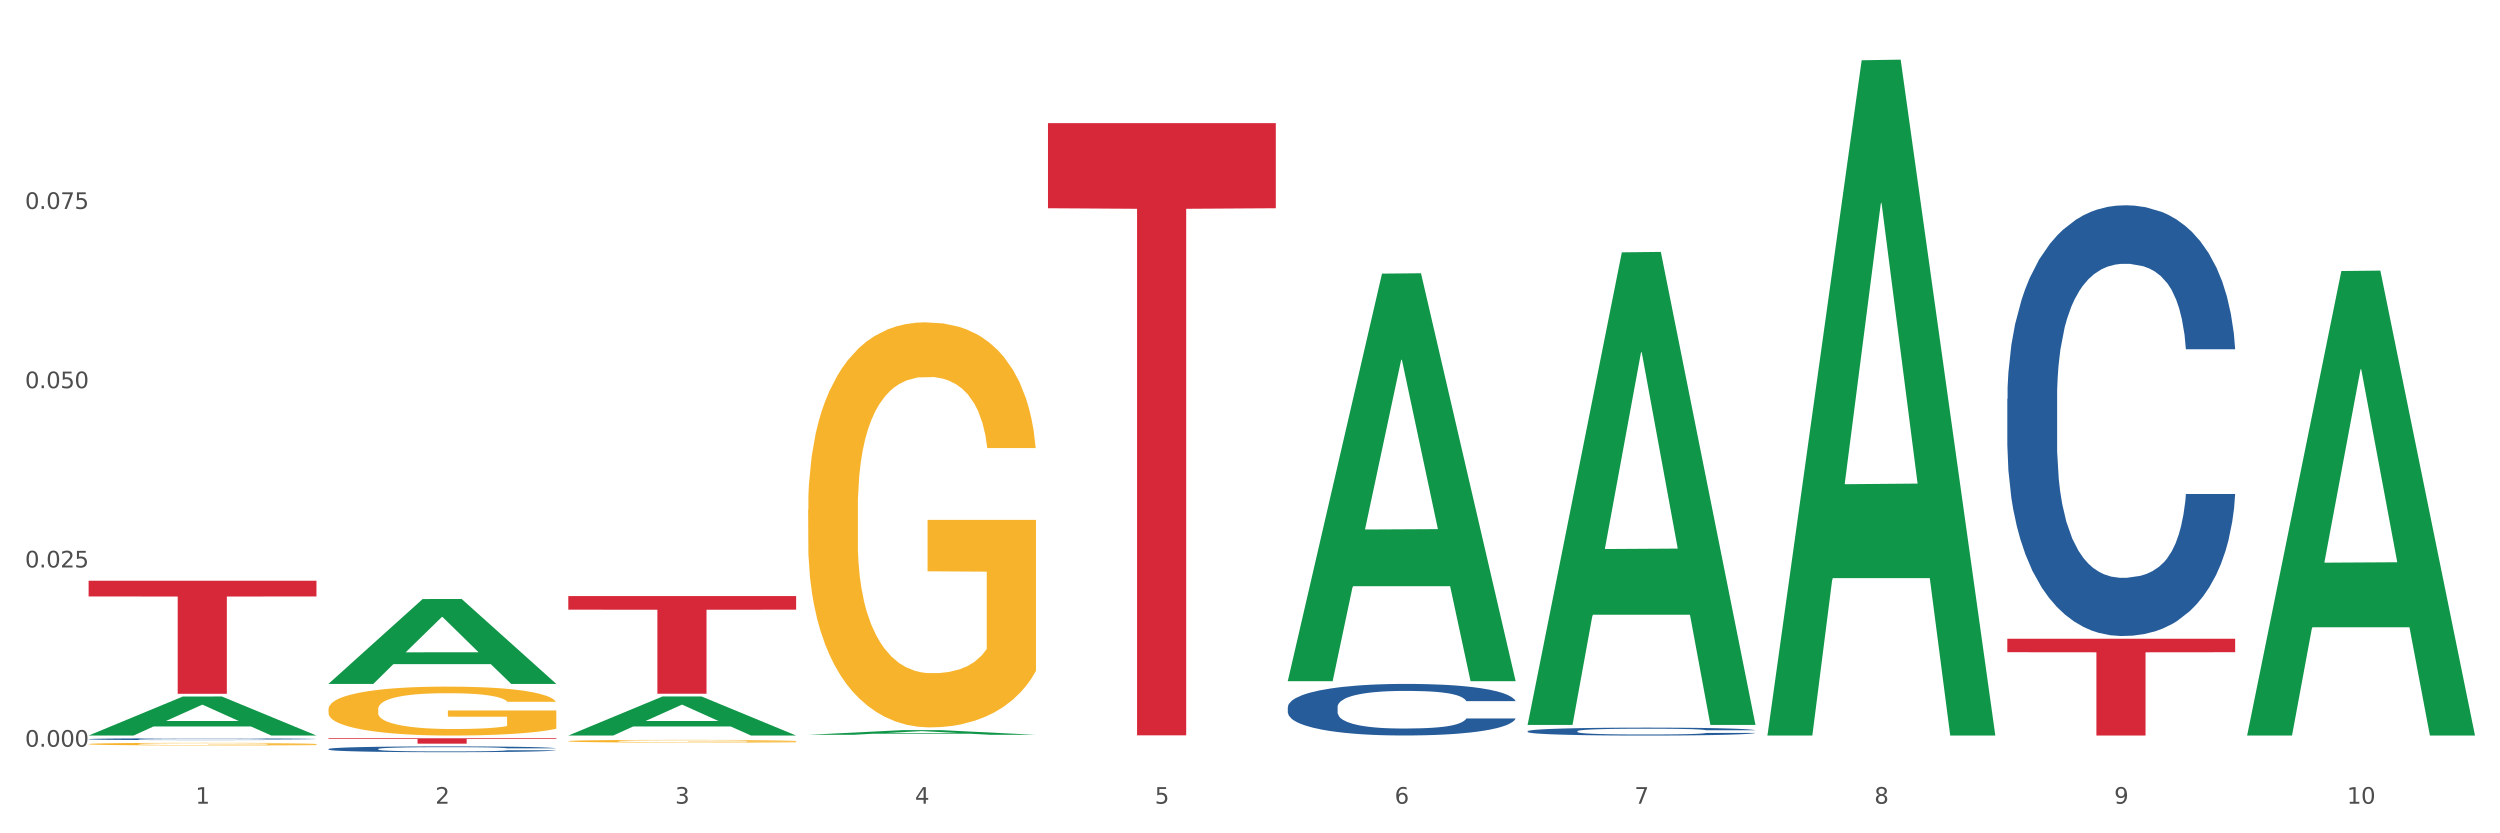 <?xml version="1.0" encoding="utf-8" standalone="no"?>
<!DOCTYPE svg PUBLIC "-//W3C//DTD SVG 1.1//EN"
  "http://www.w3.org/Graphics/SVG/1.1/DTD/svg11.dtd">
<svg xmlns:xlink="http://www.w3.org/1999/xlink" width="1080pt" height="360pt" viewBox="0 0 1080 360" xmlns="http://www.w3.org/2000/svg" version="1.1">
 <rect x="0" y="0" width="1080" height="360" fill="#333333" stroke="none"/>
 <defs>
  <style type="text/css">*{stroke-linejoin: round; stroke-linecap: butt}</style>
 </defs>
 <g id="figure_1">
  <g id="patch_1">
   <path d="M 0 360 
L 1080 360 
L 1080 0 
L 0 0 
z
" style="fill: #ffffff; stroke: #ffffff; stroke-linejoin: miter"/>
  </g>
  <g id="axes_1">
   <g id="matplotlib.axis_1">
    <g id="xtick_1">
     <g id="text_1">
      <!-- 1 -->
      <g style="fill: #4d4d4d" transform="translate(84.444 347.204) scale(0.096 -0.096)">
       <defs>
        <path id="DejaVuSans-31" d="M 794 531 
L 1825 531 
L 1825 4091 
L 703 3866 
L 703 4441 
L 1819 4666 
L 2450 4666 
L 2450 531 
L 3481 531 
L 3481 0 
L 794 0 
L 794 531 
z
" transform="scale(0.016)"/>
       </defs>
       <use xlink:href="#DejaVuSans-31"/>
      </g>
     </g>
    </g>
    <g id="xtick_2">
     <g id="text_2">
      <!-- 2 -->
      <g style="fill: #4d4d4d" transform="translate(188.053 347.204) scale(0.096 -0.096)">
       <defs>
        <path id="DejaVuSans-32" d="M 1228 531 
L 3431 531 
L 3431 0 
L 469 0 
L 469 531 
Q 828 903 1448 1529 
Q 2069 2156 2228 2338 
Q 2531 2678 2651 2914 
Q 2772 3150 2772 3378 
Q 2772 3750 2511 3984 
Q 2250 4219 1831 4219 
Q 1534 4219 1204 4116 
Q 875 4013 500 3803 
L 500 4441 
Q 881 4594 1212 4672 
Q 1544 4750 1819 4750 
Q 2544 4750 2975 4387 
Q 3406 4025 3406 3419 
Q 3406 3131 3298 2873 
Q 3191 2616 2906 2266 
Q 2828 2175 2409 1742 
Q 1991 1309 1228 531 
z
" transform="scale(0.016)"/>
       </defs>
       <use xlink:href="#DejaVuSans-32"/>
      </g>
     </g>
    </g>
    <g id="xtick_3">
     <g id="text_3">
      <!-- 3 -->
      <g style="fill: #4d4d4d" transform="translate(291.663 347.204) scale(0.096 -0.096)">
       <defs>
        <path id="DejaVuSans-33" d="M 2597 2516 
Q 3050 2419 3304 2112 
Q 3559 1806 3559 1356 
Q 3559 666 3084 287 
Q 2609 -91 1734 -91 
Q 1441 -91 1130 -33 
Q 819 25 488 141 
L 488 750 
Q 750 597 1062 519 
Q 1375 441 1716 441 
Q 2309 441 2620 675 
Q 2931 909 2931 1356 
Q 2931 1769 2642 2001 
Q 2353 2234 1838 2234 
L 1294 2234 
L 1294 2753 
L 1863 2753 
Q 2328 2753 2575 2939 
Q 2822 3125 2822 3475 
Q 2822 3834 2567 4026 
Q 2313 4219 1838 4219 
Q 1578 4219 1281 4162 
Q 984 4106 628 3988 
L 628 4550 
Q 988 4650 1302 4700 
Q 1616 4750 1894 4750 
Q 2613 4750 3031 4423 
Q 3450 4097 3450 3541 
Q 3450 3153 3228 2886 
Q 3006 2619 2597 2516 
z
" transform="scale(0.016)"/>
       </defs>
       <use xlink:href="#DejaVuSans-33"/>
      </g>
     </g>
    </g>
    <g id="xtick_4">
     <g id="text_4">
      <!-- 4 -->
      <g style="fill: #4d4d4d" transform="translate(395.273 347.204) scale(0.096 -0.096)">
       <defs>
        <path id="DejaVuSans-34" d="M 2419 4116 
L 825 1625 
L 2419 1625 
L 2419 4116 
z
M 2253 4666 
L 3047 4666 
L 3047 1625 
L 3713 1625 
L 3713 1100 
L 3047 1100 
L 3047 0 
L 2419 0 
L 2419 1100 
L 313 1100 
L 313 1709 
L 2253 4666 
z
" transform="scale(0.016)"/>
       </defs>
       <use xlink:href="#DejaVuSans-34"/>
      </g>
     </g>
    </g>
    <g id="xtick_5">
     <g id="text_5">
      <!-- 5 -->
      <g style="fill: #4d4d4d" transform="translate(498.883 347.204) scale(0.096 -0.096)">
       <defs>
        <path id="DejaVuSans-35" d="M 691 4666 
L 3169 4666 
L 3169 4134 
L 1269 4134 
L 1269 2991 
Q 1406 3038 1543 3061 
Q 1681 3084 1819 3084 
Q 2600 3084 3056 2656 
Q 3513 2228 3513 1497 
Q 3513 744 3044 326 
Q 2575 -91 1722 -91 
Q 1428 -91 1123 -41 
Q 819 9 494 109 
L 494 744 
Q 775 591 1075 516 
Q 1375 441 1709 441 
Q 2250 441 2565 725 
Q 2881 1009 2881 1497 
Q 2881 1984 2565 2268 
Q 2250 2553 1709 2553 
Q 1456 2553 1204 2497 
Q 953 2441 691 2322 
L 691 4666 
z
" transform="scale(0.016)"/>
       </defs>
       <use xlink:href="#DejaVuSans-35"/>
      </g>
     </g>
    </g>
    <g id="xtick_6">
     <g id="text_6">
      <!-- 6 -->
      <g style="fill: #4d4d4d" transform="translate(602.492 347.204) scale(0.096 -0.096)">
       <defs>
        <path id="DejaVuSans-36" d="M 2113 2584 
Q 1688 2584 1439 2293 
Q 1191 2003 1191 1497 
Q 1191 994 1439 701 
Q 1688 409 2113 409 
Q 2538 409 2786 701 
Q 3034 994 3034 1497 
Q 3034 2003 2786 2293 
Q 2538 2584 2113 2584 
z
M 3366 4563 
L 3366 3988 
Q 3128 4100 2886 4159 
Q 2644 4219 2406 4219 
Q 1781 4219 1451 3797 
Q 1122 3375 1075 2522 
Q 1259 2794 1537 2939 
Q 1816 3084 2150 3084 
Q 2853 3084 3261 2657 
Q 3669 2231 3669 1497 
Q 3669 778 3244 343 
Q 2819 -91 2113 -91 
Q 1303 -91 875 529 
Q 447 1150 447 2328 
Q 447 3434 972 4092 
Q 1497 4750 2381 4750 
Q 2619 4750 2861 4703 
Q 3103 4656 3366 4563 
z
" transform="scale(0.016)"/>
       </defs>
       <use xlink:href="#DejaVuSans-36"/>
      </g>
     </g>
    </g>
    <g id="xtick_7">
     <g id="text_7">
      <!-- 7 -->
      <g style="fill: #4d4d4d" transform="translate(706.102 347.204) scale(0.096 -0.096)">
       <defs>
        <path id="DejaVuSans-37" d="M 525 4666 
L 3525 4666 
L 3525 4397 
L 1831 0 
L 1172 0 
L 2766 4134 
L 525 4134 
L 525 4666 
z
" transform="scale(0.016)"/>
       </defs>
       <use xlink:href="#DejaVuSans-37"/>
      </g>
     </g>
    </g>
    <g id="xtick_8">
     <g id="text_8">
      <!-- 8 -->
      <g style="fill: #4d4d4d" transform="translate(809.712 347.204) scale(0.096 -0.096)">
       <defs>
        <path id="DejaVuSans-38" d="M 2034 2216 
Q 1584 2216 1326 1975 
Q 1069 1734 1069 1313 
Q 1069 891 1326 650 
Q 1584 409 2034 409 
Q 2484 409 2743 651 
Q 3003 894 3003 1313 
Q 3003 1734 2745 1975 
Q 2488 2216 2034 2216 
z
M 1403 2484 
Q 997 2584 770 2862 
Q 544 3141 544 3541 
Q 544 4100 942 4425 
Q 1341 4750 2034 4750 
Q 2731 4750 3128 4425 
Q 3525 4100 3525 3541 
Q 3525 3141 3298 2862 
Q 3072 2584 2669 2484 
Q 3125 2378 3379 2068 
Q 3634 1759 3634 1313 
Q 3634 634 3220 271 
Q 2806 -91 2034 -91 
Q 1263 -91 848 271 
Q 434 634 434 1313 
Q 434 1759 690 2068 
Q 947 2378 1403 2484 
z
M 1172 3481 
Q 1172 3119 1398 2916 
Q 1625 2713 2034 2713 
Q 2441 2713 2670 2916 
Q 2900 3119 2900 3481 
Q 2900 3844 2670 4047 
Q 2441 4250 2034 4250 
Q 1625 4250 1398 4047 
Q 1172 3844 1172 3481 
z
" transform="scale(0.016)"/>
       </defs>
       <use xlink:href="#DejaVuSans-38"/>
      </g>
     </g>
    </g>
    <g id="xtick_9">
     <g id="text_9">
      <!-- 9 -->
      <g style="fill: #4d4d4d" transform="translate(913.322 347.204) scale(0.096 -0.096)">
       <defs>
        <path id="DejaVuSans-39" d="M 703 97 
L 703 672 
Q 941 559 1184 500 
Q 1428 441 1663 441 
Q 2288 441 2617 861 
Q 2947 1281 2994 2138 
Q 2813 1869 2534 1725 
Q 2256 1581 1919 1581 
Q 1219 1581 811 2004 
Q 403 2428 403 3163 
Q 403 3881 828 4315 
Q 1253 4750 1959 4750 
Q 2769 4750 3195 4129 
Q 3622 3509 3622 2328 
Q 3622 1225 3098 567 
Q 2575 -91 1691 -91 
Q 1453 -91 1209 -44 
Q 966 3 703 97 
z
M 1959 2075 
Q 2384 2075 2632 2365 
Q 2881 2656 2881 3163 
Q 2881 3666 2632 3958 
Q 2384 4250 1959 4250 
Q 1534 4250 1286 3958 
Q 1038 3666 1038 3163 
Q 1038 2656 1286 2365 
Q 1534 2075 1959 2075 
z
" transform="scale(0.016)"/>
       </defs>
       <use xlink:href="#DejaVuSans-39"/>
      </g>
     </g>
    </g>
    <g id="xtick_10">
     <g id="text_10">
      <!-- 10 -->
      <g style="fill: #4d4d4d" transform="translate(1013.877 347.204) scale(0.096 -0.096)">
       <defs>
        <path id="DejaVuSans-30" d="M 2034 4250 
Q 1547 4250 1301 3770 
Q 1056 3291 1056 2328 
Q 1056 1369 1301 889 
Q 1547 409 2034 409 
Q 2525 409 2770 889 
Q 3016 1369 3016 2328 
Q 3016 3291 2770 3770 
Q 2525 4250 2034 4250 
z
M 2034 4750 
Q 2819 4750 3233 4129 
Q 3647 3509 3647 2328 
Q 3647 1150 3233 529 
Q 2819 -91 2034 -91 
Q 1250 -91 836 529 
Q 422 1150 422 2328 
Q 422 3509 836 4129 
Q 1250 4750 2034 4750 
z
" transform="scale(0.016)"/>
       </defs>
       <use xlink:href="#DejaVuSans-31"/>
       <use xlink:href="#DejaVuSans-30" transform="translate(63.623 0)"/>
      </g>
     </g>
    </g>
    <g id="xtick_11"/>
    <g id="xtick_12"/>
    <g id="xtick_13"/>
    <g id="xtick_14"/>
    <g id="xtick_15"/>
    <g id="xtick_16"/>
    <g id="xtick_17"/>
    <g id="xtick_18"/>
    <g id="xtick_19"/>
   </g>
   <g id="matplotlib.axis_2">
    <g id="ytick_1">
     <g id="text_11">
      <!-- 0.000 -->
      <g style="fill: #4d4d4d" transform="translate(10.8 322.581) scale(0.096 -0.096)">
       <defs>
        <path id="DejaVuSans-2e" d="M 684 794 
L 1344 794 
L 1344 0 
L 684 0 
L 684 794 
z
" transform="scale(0.016)"/>
       </defs>
       <use xlink:href="#DejaVuSans-30"/>
       <use xlink:href="#DejaVuSans-2e" transform="translate(63.623 0)"/>
       <use xlink:href="#DejaVuSans-30" transform="translate(95.41 0)"/>
       <use xlink:href="#DejaVuSans-30" transform="translate(159.033 0)"/>
       <use xlink:href="#DejaVuSans-30" transform="translate(222.656 0)"/>
      </g>
     </g>
    </g>
    <g id="ytick_2">
     <g id="text_12">
      <!-- 0.025 -->
      <g style="fill: #4d4d4d" transform="translate(10.8 245.14) scale(0.096 -0.096)">
       <use xlink:href="#DejaVuSans-30"/>
       <use xlink:href="#DejaVuSans-2e" transform="translate(63.623 0)"/>
       <use xlink:href="#DejaVuSans-30" transform="translate(95.41 0)"/>
       <use xlink:href="#DejaVuSans-32" transform="translate(159.033 0)"/>
       <use xlink:href="#DejaVuSans-35" transform="translate(222.656 0)"/>
      </g>
     </g>
    </g>
    <g id="ytick_3">
     <g id="text_13">
      <!-- 0.050 -->
      <g style="fill: #4d4d4d" transform="translate(10.8 167.699) scale(0.096 -0.096)">
       <use xlink:href="#DejaVuSans-30"/>
       <use xlink:href="#DejaVuSans-2e" transform="translate(63.623 0)"/>
       <use xlink:href="#DejaVuSans-30" transform="translate(95.41 0)"/>
       <use xlink:href="#DejaVuSans-35" transform="translate(159.033 0)"/>
       <use xlink:href="#DejaVuSans-30" transform="translate(222.656 0)"/>
      </g>
     </g>
    </g>
    <g id="ytick_4">
     <g id="text_14">
      <!-- 0.075 -->
      <g style="fill: #4d4d4d" transform="translate(10.8 90.257) scale(0.096 -0.096)">
       <use xlink:href="#DejaVuSans-30"/>
       <use xlink:href="#DejaVuSans-2e" transform="translate(63.623 0)"/>
       <use xlink:href="#DejaVuSans-30" transform="translate(95.41 0)"/>
       <use xlink:href="#DejaVuSans-37" transform="translate(159.033 0)"/>
       <use xlink:href="#DejaVuSans-35" transform="translate(222.656 0)"/>
      </g>
     </g>
    </g>
    <g id="ytick_5"/>
    <g id="ytick_6"/>
    <g id="ytick_7"/>
    <g id="ytick_8"/>
   </g>
   <g id="PolyCollection_1">
    <path d="M 38.283 317.729 
L 38.384 317.714 
L 78.974 300.9 
L 95.818 300.884 
L 136.712 317.761 
L 117.229 317.761 
L 108.401 313.831 
L 66.493 313.831 
L 66.188 313.894 
L 57.664 317.761 
L 38.283 317.761 
L 38.283 317.729 
L 71.769 311.486 
L 103.125 311.47 
L 87.599 304.481 
L 87.396 304.45 
L 87.193 304.497 
L 71.668 311.47 
L 71.769 311.486 
L 38.283 317.729 
z
" clip-path="url(#p6e8c369450)" style="fill: #109648"/>
    <path d="M 867.161 275.944 
L 965.59 275.944 
L 965.59 281.755 
L 926.872 281.795 
L 926.872 317.761 
L 905.646 317.761 
L 905.646 281.795 
L 867.161 281.755 
L 867.161 275.983 
L 867.161 275.944 
z
" clip-path="url(#p6e8c369450)" style="fill: #d62839"/>
    <path d="M 452.722 53.205 
L 551.151 53.205 
L 551.151 89.955 
L 512.433 90.203 
L 512.433 317.653 
L 491.207 317.653 
L 491.207 90.203 
L 452.722 89.955 
L 452.722 53.454 
L 452.722 53.205 
z
" clip-path="url(#p6e8c369450)" style="fill: #d62839"/>
    <path d="M 245.502 257.514 
L 343.932 257.514 
L 343.932 263.375 
L 305.213 263.415 
L 305.213 299.691 
L 283.988 299.691 
L 283.988 263.415 
L 245.502 263.375 
L 245.502 257.553 
L 245.502 257.514 
z
" clip-path="url(#p6e8c369450)" style="fill: #d62839"/>
    <path d="M 141.893 318.934 
L 240.322 318.934 
L 240.322 319.258 
L 201.603 319.26 
L 201.603 321.268 
L 180.378 321.268 
L 180.378 319.26 
L 141.893 319.258 
L 141.893 318.936 
L 141.893 318.934 
z
" clip-path="url(#p6e8c369450)" style="fill: #d62839"/>
    <path d="M 38.283 250.874 
L 136.712 250.874 
L 136.712 257.661 
L 97.994 257.707 
L 97.994 299.711 
L 76.768 299.711 
L 76.768 257.707 
L 38.283 257.661 
L 38.283 250.92 
L 38.283 250.874 
z
" clip-path="url(#p6e8c369450)" style="fill: #d62839"/>
    <path d="M 349.112 220.11 
L 349.228 219.95 
L 349.228 214.196 
L 349.461 209.241 
L 350.623 197.255 
L 352.366 187.345 
L 353.644 182.071 
L 354.923 177.756 
L 356.433 173.441 
L 358.293 168.966 
L 361.663 162.413 
L 363.755 159.056 
L 366.311 155.54 
L 370.96 150.426 
L 374.33 147.549 
L 377.816 145.152 
L 383.51 142.275 
L 387.229 140.996 
L 391.18 140.037 
L 395.945 139.398 
L 399.547 139.238 
L 407.449 139.718 
L 414.189 141.156 
L 417.443 142.275 
L 421.627 144.193 
L 423.835 145.471 
L 427.437 148.028 
L 431.156 151.385 
L 433.713 154.262 
L 437.548 159.696 
L 440.453 165.13 
L 443.126 171.842 
L 444.52 176.477 
L 445.566 180.793 
L 446.496 185.747 
L 447.425 193.579 
L 426.508 193.579 
L 425.694 187.985 
L 424.416 182.71 
L 422.557 177.596 
L 420.93 174.4 
L 418.141 170.404 
L 415.584 167.847 
L 412.911 165.929 
L 409.657 164.331 
L 407.101 163.531 
L 403.498 162.892 
L 396.409 163.052 
L 391.645 164.331 
L 388.391 165.929 
L 386.299 167.367 
L 384.44 168.966 
L 382.348 171.203 
L 379.908 174.559 
L 378.165 177.596 
L 376.421 181.432 
L 375.027 185.268 
L 373.749 189.743 
L 372.703 194.538 
L 371.889 199.492 
L 371.192 205.565 
L 370.611 215.634 
L 370.611 237.531 
L 370.843 242.485 
L 371.424 249.038 
L 372.122 253.992 
L 373.284 259.906 
L 374.33 263.902 
L 376.305 269.655 
L 378.513 274.45 
L 380.256 277.487 
L 381.999 280.044 
L 385.021 283.56 
L 388.391 286.437 
L 391.296 288.195 
L 395.247 289.793 
L 397.92 290.433 
L 400.244 290.752 
L 405.939 290.752 
L 410.006 290.273 
L 414.538 289.154 
L 418.024 287.716 
L 420.93 285.958 
L 424.183 283.081 
L 426.275 280.364 
L 426.275 246.96 
L 400.709 246.8 
L 400.709 224.585 
L 447.542 224.585 
L 447.542 289.793 
L 445.566 293.15 
L 443.358 296.186 
L 441.034 298.903 
L 437.548 302.26 
L 433.364 305.456 
L 429.645 307.694 
L 425.694 309.612 
L 421.046 311.37 
L 415.003 312.968 
L 411.284 313.607 
L 406.636 314.087 
L 401.174 314.247 
L 396.409 313.927 
L 391.761 313.128 
L 386.88 311.689 
L 382.116 309.612 
L 378.513 307.534 
L 374.911 304.977 
L 371.076 301.62 
L 368.054 298.424 
L 365.73 295.547 
L 363.174 291.871 
L 360.385 287.076 
L 358.293 282.761 
L 356.433 278.286 
L 354.458 272.532 
L 353.063 267.578 
L 351.669 261.344 
L 350.855 256.71 
L 349.926 249.517 
L 349.228 239.448 
L 349.112 220.11 
z
" clip-path="url(#p6e8c369450)" style="fill: #f7b32b"/>
    <path d="M 245.502 320.174 
L 245.619 320.173 
L 245.619 320.135 
L 245.851 320.101 
L 247.013 320.021 
L 248.756 319.954 
L 250.035 319.919 
L 251.313 319.889 
L 252.824 319.86 
L 254.683 319.83 
L 258.053 319.786 
L 260.145 319.764 
L 262.701 319.74 
L 267.35 319.706 
L 270.72 319.686 
L 274.206 319.67 
L 279.9 319.651 
L 283.619 319.642 
L 287.57 319.636 
L 292.335 319.631 
L 295.937 319.63 
L 303.84 319.634 
L 310.58 319.643 
L 313.834 319.651 
L 318.017 319.664 
L 320.225 319.672 
L 323.828 319.689 
L 327.546 319.712 
L 330.103 319.731 
L 333.938 319.768 
L 336.843 319.805 
L 339.516 319.85 
L 340.91 319.881 
L 341.956 319.91 
L 342.886 319.943 
L 343.816 319.996 
L 322.898 319.996 
L 322.084 319.958 
L 320.806 319.923 
L 318.947 319.888 
L 317.32 319.867 
L 314.531 319.84 
L 311.974 319.823 
L 309.301 319.81 
L 306.048 319.799 
L 303.491 319.794 
L 299.888 319.789 
L 292.8 319.791 
L 288.035 319.799 
L 284.781 319.81 
L 282.689 319.82 
L 280.83 319.83 
L 278.738 319.845 
L 276.298 319.868 
L 274.555 319.888 
L 272.812 319.914 
L 271.417 319.94 
L 270.139 319.97 
L 269.093 320.002 
L 268.28 320.036 
L 267.582 320.077 
L 267.001 320.144 
L 267.001 320.292 
L 267.234 320.325 
L 267.815 320.369 
L 268.512 320.402 
L 269.674 320.442 
L 270.72 320.469 
L 272.695 320.508 
L 274.903 320.54 
L 276.647 320.561 
L 278.39 320.578 
L 281.411 320.601 
L 284.781 320.621 
L 287.686 320.633 
L 291.638 320.643 
L 294.31 320.648 
L 296.635 320.65 
L 302.329 320.65 
L 306.396 320.647 
L 310.928 320.639 
L 314.415 320.629 
L 317.32 320.618 
L 320.574 320.598 
L 322.665 320.58 
L 322.665 320.355 
L 297.099 320.354 
L 297.099 320.205 
L 343.932 320.205 
L 343.932 320.643 
L 341.956 320.666 
L 339.748 320.686 
L 337.424 320.705 
L 333.938 320.727 
L 329.754 320.749 
L 326.036 320.764 
L 322.084 320.777 
L 317.436 320.789 
L 311.393 320.799 
L 307.674 320.804 
L 303.026 320.807 
L 297.564 320.808 
L 292.8 320.806 
L 288.151 320.8 
L 283.271 320.791 
L 278.506 320.777 
L 274.903 320.763 
L 271.301 320.746 
L 267.466 320.723 
L 264.445 320.701 
L 262.12 320.682 
L 259.564 320.657 
L 256.775 320.625 
L 254.683 320.596 
L 252.824 320.566 
L 250.848 320.527 
L 249.454 320.494 
L 248.059 320.452 
L 247.246 320.421 
L 246.316 320.372 
L 245.619 320.305 
L 245.502 320.174 
z
" clip-path="url(#p6e8c369450)" style="fill: #f7b32b"/>
    <path d="M 141.893 306.388 
L 142.009 306.369 
L 142.009 305.674 
L 142.241 305.075 
L 143.403 303.627 
L 145.147 302.43 
L 146.425 301.793 
L 147.703 301.271 
L 149.214 300.75 
L 151.073 300.209 
L 154.443 299.418 
L 156.535 299.012 
L 159.092 298.587 
L 163.74 297.969 
L 167.11 297.622 
L 170.596 297.332 
L 176.291 296.985 
L 180.009 296.83 
L 183.961 296.714 
L 188.725 296.637 
L 192.328 296.618 
L 200.23 296.676 
L 206.97 296.849 
L 210.224 296.985 
L 214.407 297.216 
L 216.615 297.371 
L 220.218 297.68 
L 223.937 298.085 
L 226.493 298.433 
L 230.328 299.089 
L 233.233 299.746 
L 235.906 300.557 
L 237.301 301.117 
L 238.346 301.638 
L 239.276 302.237 
L 240.206 303.183 
L 219.288 303.183 
L 218.475 302.507 
L 217.196 301.87 
L 215.337 301.252 
L 213.71 300.866 
L 210.921 300.383 
L 208.364 300.074 
L 205.692 299.842 
L 202.438 299.649 
L 199.881 299.553 
L 196.279 299.475 
L 189.19 299.495 
L 184.425 299.649 
L 181.171 299.842 
L 179.08 300.016 
L 177.22 300.209 
L 175.129 300.48 
L 172.688 300.885 
L 170.945 301.252 
L 169.202 301.715 
L 167.807 302.179 
L 166.529 302.719 
L 165.483 303.299 
L 164.67 303.897 
L 163.973 304.631 
L 163.391 305.847 
L 163.391 308.493 
L 163.624 309.091 
L 164.205 309.883 
L 164.902 310.482 
L 166.064 311.196 
L 167.11 311.679 
L 169.086 312.374 
L 171.294 312.953 
L 173.037 313.32 
L 174.78 313.629 
L 177.801 314.054 
L 181.171 314.401 
L 184.077 314.614 
L 188.028 314.807 
L 190.701 314.884 
L 193.025 314.923 
L 198.719 314.923 
L 202.786 314.865 
L 207.319 314.73 
L 210.805 314.556 
L 213.71 314.343 
L 216.964 313.996 
L 219.056 313.668 
L 219.056 309.632 
L 193.49 309.613 
L 193.49 306.929 
L 240.322 306.929 
L 240.322 314.807 
L 238.346 315.212 
L 236.138 315.579 
L 233.814 315.907 
L 230.328 316.313 
L 226.144 316.699 
L 222.426 316.969 
L 218.475 317.201 
L 213.826 317.414 
L 207.783 317.607 
L 204.065 317.684 
L 199.416 317.742 
L 193.955 317.761 
L 189.19 317.723 
L 184.542 317.626 
L 179.661 317.452 
L 174.896 317.201 
L 171.294 316.95 
L 167.691 316.641 
L 163.856 316.236 
L 160.835 315.85 
L 158.511 315.502 
L 155.954 315.058 
L 153.165 314.479 
L 151.073 313.957 
L 149.214 313.417 
L 147.238 312.721 
L 145.844 312.123 
L 144.449 311.37 
L 143.636 310.81 
L 142.706 309.941 
L 142.009 308.725 
L 141.893 306.388 
z
" clip-path="url(#p6e8c369450)" style="fill: #f7b32b"/>
    <path d="M 38.283 321.427 
L 38.399 321.426 
L 38.399 321.389 
L 38.632 321.357 
L 39.794 321.279 
L 41.537 321.215 
L 42.815 321.181 
L 44.093 321.153 
L 45.604 321.125 
L 47.464 321.096 
L 50.834 321.054 
L 52.925 321.032 
L 55.482 321.009 
L 60.13 320.976 
L 63.5 320.957 
L 66.987 320.942 
L 72.681 320.923 
L 76.4 320.915 
L 80.351 320.909 
L 85.115 320.905 
L 88.718 320.904 
L 96.62 320.907 
L 103.36 320.916 
L 106.614 320.923 
L 110.798 320.936 
L 113.006 320.944 
L 116.608 320.96 
L 120.327 320.982 
L 122.883 321.001 
L 126.718 321.036 
L 129.623 321.071 
L 132.296 321.115 
L 133.691 321.145 
L 134.737 321.173 
L 135.666 321.205 
L 136.596 321.255 
L 115.678 321.255 
L 114.865 321.219 
L 113.587 321.185 
L 111.727 321.152 
L 110.1 321.131 
L 107.311 321.105 
L 104.755 321.089 
L 102.082 321.076 
L 98.828 321.066 
L 96.271 321.061 
L 92.669 321.057 
L 85.58 321.058 
L 80.816 321.066 
L 77.562 321.076 
L 75.47 321.086 
L 73.611 321.096 
L 71.519 321.11 
L 69.078 321.132 
L 67.335 321.152 
L 65.592 321.177 
L 64.198 321.201 
L 62.919 321.23 
L 61.873 321.261 
L 61.06 321.294 
L 60.363 321.333 
L 59.782 321.398 
L 59.782 321.54 
L 60.014 321.572 
L 60.595 321.614 
L 61.292 321.646 
L 62.455 321.685 
L 63.5 321.711 
L 65.476 321.748 
L 67.684 321.779 
L 69.427 321.798 
L 71.17 321.815 
L 74.192 321.838 
L 77.562 321.856 
L 80.467 321.868 
L 84.418 321.878 
L 87.091 321.882 
L 89.415 321.884 
L 95.109 321.884 
L 99.177 321.881 
L 103.709 321.874 
L 107.195 321.865 
L 110.1 321.853 
L 113.354 321.835 
L 115.446 321.817 
L 115.446 321.601 
L 89.88 321.6 
L 89.88 321.456 
L 136.712 321.456 
L 136.712 321.878 
L 134.737 321.9 
L 132.529 321.919 
L 130.205 321.937 
L 126.718 321.959 
L 122.535 321.979 
L 118.816 321.994 
L 114.865 322.006 
L 110.217 322.018 
L 104.174 322.028 
L 100.455 322.032 
L 95.807 322.035 
L 90.345 322.036 
L 85.58 322.034 
L 80.932 322.029 
L 76.051 322.02 
L 71.286 322.006 
L 67.684 321.993 
L 64.081 321.976 
L 60.247 321.955 
L 57.225 321.934 
L 54.901 321.915 
L 52.344 321.892 
L 49.555 321.861 
L 47.464 321.833 
L 45.604 321.804 
L 43.629 321.766 
L 42.234 321.734 
L 40.84 321.694 
L 40.026 321.664 
L 39.096 321.617 
L 38.399 321.552 
L 38.283 321.427 
z
" clip-path="url(#p6e8c369450)" style="fill: #f7b32b"/>
    <path d="M 38.283 319.292 
L 38.399 319.291 
L 38.399 319.271 
L 38.748 319.243 
L 40.028 319.192 
L 41.657 319.154 
L 44.449 319.109 
L 45.962 319.09 
L 47.94 319.069 
L 52.012 319.034 
L 56.666 319.005 
L 59.923 318.989 
L 62.367 318.979 
L 67.835 318.961 
L 70.976 318.953 
L 74.234 318.946 
L 77.026 318.942 
L 81.68 318.937 
L 85.403 318.935 
L 89.708 318.934 
L 93.315 318.935 
L 98.085 318.938 
L 105.066 318.946 
L 107.742 318.951 
L 111.349 318.96 
L 115.072 318.972 
L 118.097 318.983 
L 121.587 319 
L 125.194 319.022 
L 128.684 319.05 
L 131.128 319.075 
L 133.106 319.102 
L 134.851 319.135 
L 136.131 319.17 
L 136.712 319.2 
L 115.421 319.2 
L 114.839 319.173 
L 113.676 319.144 
L 112.512 319.125 
L 111.232 319.109 
L 109.254 319.09 
L 107.509 319.079 
L 104.601 319.065 
L 101.925 319.056 
L 99.714 319.051 
L 97.038 319.047 
L 91.337 319.042 
L 87.265 319.042 
L 84.705 319.044 
L 81.564 319.047 
L 78.888 319.053 
L 75.747 319.061 
L 73.303 319.071 
L 70.86 319.083 
L 69.464 319.092 
L 67.37 319.108 
L 65.974 319.121 
L 64.112 319.143 
L 63.065 319.159 
L 61.203 319.201 
L 60.389 319.232 
L 60.04 319.253 
L 59.807 319.276 
L 59.807 319.389 
L 60.505 319.44 
L 61.087 319.462 
L 62.018 319.487 
L 63.763 319.519 
L 66.323 319.55 
L 68.999 319.573 
L 71.209 319.587 
L 73.303 319.597 
L 75.398 319.605 
L 77.957 319.612 
L 80.051 319.617 
L 83.193 319.621 
L 86.916 319.623 
L 89.825 319.623 
L 95.758 319.619 
L 98.434 319.616 
L 100.994 319.611 
L 103.786 319.603 
L 105.997 319.594 
L 107.277 319.587 
L 109.371 319.574 
L 111 319.559 
L 112.396 319.542 
L 113.327 319.528 
L 114.374 319.506 
L 115.188 319.481 
L 115.421 319.468 
L 136.712 319.468 
L 136.247 319.494 
L 135.432 319.52 
L 133.804 319.554 
L 132.524 319.574 
L 130.546 319.598 
L 128.452 319.618 
L 125.543 319.641 
L 122.867 319.657 
L 120.075 319.672 
L 117.05 319.685 
L 111.581 319.703 
L 109.603 319.708 
L 105.415 319.717 
L 102.157 319.722 
L 97.387 319.727 
L 92.501 319.73 
L 87.381 319.731 
L 82.844 319.729 
L 77.841 319.725 
L 74.7 319.721 
L 71.209 319.714 
L 67.137 319.704 
L 63.298 319.692 
L 59.691 319.677 
L 56.317 319.66 
L 53.175 319.641 
L 49.103 319.61 
L 46.078 319.579 
L 43.868 319.551 
L 42.355 319.527 
L 40.843 319.496 
L 40.028 319.475 
L 38.748 319.424 
L 38.283 319.377 
L 38.283 319.292 
z
" clip-path="url(#p6e8c369450)" style="fill: #255c99"/>
    <path d="M 141.893 323.568 
L 142.009 323.566 
L 142.009 323.502 
L 142.358 323.414 
L 143.638 323.254 
L 145.267 323.133 
L 148.059 322.991 
L 149.572 322.931 
L 151.55 322.865 
L 155.622 322.757 
L 160.276 322.665 
L 163.533 322.615 
L 165.977 322.583 
L 171.445 322.526 
L 174.586 322.5 
L 177.844 322.48 
L 180.636 322.466 
L 185.29 322.45 
L 189.013 322.443 
L 193.318 322.441 
L 196.925 322.443 
L 201.695 322.452 
L 208.676 322.48 
L 211.352 322.496 
L 214.958 322.523 
L 218.682 322.56 
L 221.707 322.597 
L 225.197 322.649 
L 228.804 322.718 
L 232.294 322.805 
L 234.737 322.885 
L 236.715 322.97 
L 238.46 323.073 
L 239.74 323.185 
L 240.322 323.279 
L 219.031 323.279 
L 218.449 323.195 
L 217.285 323.103 
L 216.122 323.041 
L 214.842 322.991 
L 212.864 322.933 
L 211.119 322.897 
L 208.21 322.853 
L 205.534 322.826 
L 203.324 322.81 
L 200.648 322.796 
L 194.947 322.782 
L 190.875 322.782 
L 188.315 322.787 
L 185.174 322.798 
L 182.498 322.814 
L 179.356 322.842 
L 176.913 322.871 
L 174.47 322.91 
L 173.074 322.938 
L 170.979 322.988 
L 169.583 323.03 
L 167.722 323.101 
L 166.675 323.151 
L 164.813 323.282 
L 163.999 323.378 
L 163.65 323.444 
L 163.417 323.518 
L 163.417 323.875 
L 164.115 324.035 
L 164.697 324.104 
L 165.627 324.182 
L 167.373 324.283 
L 169.932 324.381 
L 172.608 324.452 
L 174.819 324.496 
L 176.913 324.528 
L 179.007 324.553 
L 181.567 324.576 
L 183.661 324.59 
L 186.803 324.604 
L 190.526 324.61 
L 193.434 324.61 
L 199.368 324.599 
L 202.044 324.588 
L 204.604 324.571 
L 207.396 324.546 
L 209.606 324.519 
L 210.886 324.498 
L 212.981 324.455 
L 214.609 324.409 
L 216.006 324.356 
L 216.936 324.31 
L 217.983 324.242 
L 218.798 324.164 
L 219.031 324.122 
L 240.322 324.122 
L 239.857 324.205 
L 239.042 324.285 
L 237.413 324.393 
L 236.134 324.455 
L 234.156 324.53 
L 232.061 324.594 
L 229.153 324.665 
L 226.477 324.718 
L 223.684 324.764 
L 220.659 324.805 
L 215.191 324.862 
L 213.213 324.878 
L 209.025 324.906 
L 205.767 324.922 
L 200.997 324.938 
L 196.11 324.947 
L 190.991 324.95 
L 186.454 324.945 
L 181.451 324.931 
L 178.309 324.917 
L 174.819 324.897 
L 170.747 324.865 
L 166.907 324.826 
L 163.301 324.78 
L 159.926 324.727 
L 156.785 324.668 
L 152.713 324.569 
L 149.688 324.473 
L 147.477 324.384 
L 145.965 324.308 
L 144.452 324.212 
L 143.638 324.145 
L 142.358 323.985 
L 141.893 323.836 
L 141.893 323.568 
z
" clip-path="url(#p6e8c369450)" style="fill: #255c99"/>
    <path d="M 556.332 305.46 
L 556.448 305.44 
L 556.448 304.87 
L 556.797 304.097 
L 558.077 302.672 
L 559.706 301.594 
L 562.498 300.332 
L 564.011 299.803 
L 565.989 299.213 
L 570.061 298.256 
L 574.715 297.442 
L 577.972 296.994 
L 580.415 296.709 
L 585.884 296.201 
L 589.025 295.977 
L 592.283 295.794 
L 595.075 295.672 
L 599.729 295.529 
L 603.452 295.468 
L 607.757 295.448 
L 611.364 295.468 
L 616.134 295.549 
L 623.115 295.794 
L 625.791 295.936 
L 629.397 296.18 
L 633.121 296.506 
L 636.146 296.832 
L 639.636 297.3 
L 643.243 297.91 
L 646.733 298.683 
L 649.176 299.396 
L 651.154 300.149 
L 652.899 301.064 
L 654.179 302.062 
L 654.761 302.896 
L 633.47 302.896 
L 632.888 302.143 
L 631.724 301.329 
L 630.561 300.78 
L 629.281 300.332 
L 627.303 299.823 
L 625.558 299.497 
L 622.649 299.111 
L 619.973 298.867 
L 617.763 298.724 
L 615.087 298.602 
L 609.386 298.48 
L 605.314 298.48 
L 602.754 298.521 
L 599.613 298.622 
L 596.937 298.765 
L 593.795 299.009 
L 591.352 299.274 
L 588.909 299.62 
L 587.513 299.864 
L 585.418 300.311 
L 584.022 300.678 
L 582.161 301.309 
L 581.114 301.756 
L 579.252 302.916 
L 578.438 303.771 
L 578.089 304.361 
L 577.856 305.012 
L 577.856 308.187 
L 578.554 309.612 
L 579.136 310.222 
L 580.066 310.914 
L 581.812 311.81 
L 584.371 312.685 
L 587.047 313.316 
L 589.258 313.702 
L 591.352 313.987 
L 593.446 314.211 
L 596.006 314.414 
L 598.1 314.537 
L 601.242 314.659 
L 604.965 314.72 
L 607.873 314.72 
L 613.807 314.618 
L 616.483 314.516 
L 619.043 314.374 
L 621.835 314.15 
L 624.045 313.906 
L 625.325 313.723 
L 627.42 313.336 
L 629.048 312.929 
L 630.445 312.461 
L 631.375 312.054 
L 632.422 311.443 
L 633.237 310.751 
L 633.47 310.385 
L 654.761 310.385 
L 654.296 311.118 
L 653.481 311.83 
L 651.852 312.786 
L 650.573 313.336 
L 648.595 314.007 
L 646.5 314.577 
L 643.592 315.208 
L 640.916 315.676 
L 638.123 316.083 
L 635.098 316.45 
L 629.63 316.958 
L 627.652 317.101 
L 623.464 317.345 
L 620.206 317.487 
L 615.436 317.63 
L 610.549 317.711 
L 605.43 317.732 
L 600.893 317.691 
L 595.89 317.569 
L 592.748 317.447 
L 589.258 317.264 
L 585.186 316.979 
L 581.346 316.633 
L 577.74 316.226 
L 574.365 315.758 
L 571.224 315.228 
L 567.152 314.353 
L 564.127 313.499 
L 561.916 312.705 
L 560.404 312.033 
L 558.891 311.179 
L 558.077 310.589 
L 556.797 309.164 
L 556.332 307.841 
L 556.332 305.46 
z
" clip-path="url(#p6e8c369450)" style="fill: #255c99"/>
    <path d="M 659.941 315.875 
L 660.058 315.872 
L 660.058 315.784 
L 660.407 315.665 
L 661.687 315.446 
L 663.316 315.28 
L 666.108 315.087 
L 667.62 315.005 
L 669.598 314.914 
L 673.67 314.767 
L 678.324 314.642 
L 681.582 314.574 
L 684.025 314.53 
L 689.494 314.452 
L 692.635 314.417 
L 695.893 314.389 
L 698.685 314.37 
L 703.339 314.348 
L 707.062 314.339 
L 711.367 314.336 
L 714.973 314.339 
L 719.744 314.351 
L 726.724 314.389 
L 729.4 314.411 
L 733.007 314.448 
L 736.73 314.498 
L 739.755 314.548 
L 743.246 314.62 
L 746.852 314.714 
L 750.343 314.833 
L 752.786 314.943 
L 754.764 315.058 
L 756.509 315.199 
L 757.789 315.352 
L 758.371 315.481 
L 737.079 315.481 
L 736.498 315.365 
L 735.334 315.24 
L 734.171 315.155 
L 732.891 315.087 
L 730.913 315.008 
L 729.168 314.958 
L 726.259 314.899 
L 723.583 314.861 
L 721.373 314.839 
L 718.697 314.821 
L 712.996 314.802 
L 708.923 314.802 
L 706.364 314.808 
L 703.222 314.824 
L 700.546 314.846 
L 697.405 314.883 
L 694.962 314.924 
L 692.519 314.977 
L 691.122 315.015 
L 689.028 315.083 
L 687.632 315.14 
L 685.77 315.237 
L 684.723 315.306 
L 682.862 315.484 
L 682.047 315.615 
L 681.698 315.706 
L 681.466 315.806 
L 681.466 316.294 
L 682.164 316.513 
L 682.745 316.607 
L 683.676 316.713 
L 685.421 316.851 
L 687.981 316.985 
L 690.657 317.082 
L 692.868 317.142 
L 694.962 317.186 
L 697.056 317.22 
L 699.616 317.251 
L 701.71 317.27 
L 704.851 317.289 
L 708.574 317.298 
L 711.483 317.298 
L 717.417 317.283 
L 720.093 317.267 
L 722.652 317.245 
L 725.445 317.211 
L 727.655 317.173 
L 728.935 317.145 
L 731.029 317.085 
L 732.658 317.023 
L 734.054 316.951 
L 734.985 316.888 
L 736.032 316.795 
L 736.847 316.688 
L 737.079 316.632 
L 758.371 316.632 
L 757.905 316.744 
L 757.091 316.854 
L 755.462 317.001 
L 754.182 317.085 
L 752.204 317.189 
L 750.11 317.276 
L 747.201 317.373 
L 744.526 317.445 
L 741.733 317.508 
L 738.708 317.564 
L 733.24 317.642 
L 731.262 317.664 
L 727.074 317.702 
L 723.816 317.724 
L 719.046 317.746 
L 714.159 317.758 
L 709.04 317.761 
L 704.502 317.755 
L 699.499 317.736 
L 696.358 317.717 
L 692.868 317.689 
L 688.795 317.645 
L 684.956 317.592 
L 681.349 317.53 
L 677.975 317.458 
L 674.834 317.376 
L 670.762 317.242 
L 667.737 317.11 
L 665.526 316.988 
L 664.014 316.885 
L 662.501 316.754 
L 661.687 316.663 
L 660.407 316.444 
L 659.941 316.241 
L 659.941 315.875 
z
" clip-path="url(#p6e8c369450)" style="fill: #255c99"/>
    <path d="M 867.161 172.292 
L 867.277 172.122 
L 867.277 167.364 
L 867.626 160.906 
L 868.906 149.01 
L 870.535 140.002 
L 873.327 129.465 
L 874.84 125.047 
L 876.818 120.118 
L 880.89 112.131 
L 885.544 105.333 
L 888.801 101.594 
L 891.245 99.215 
L 896.713 94.966 
L 899.854 93.096 
L 903.112 91.567 
L 905.904 90.547 
L 910.558 89.358 
L 914.281 88.848 
L 918.586 88.678 
L 922.193 88.848 
L 926.963 89.528 
L 933.944 91.567 
L 936.62 92.757 
L 940.227 94.796 
L 943.95 97.515 
L 946.975 100.234 
L 950.465 104.143 
L 954.072 109.242 
L 957.562 115.7 
L 960.006 121.648 
L 961.984 127.936 
L 963.729 135.584 
L 965.009 143.911 
L 965.59 150.879 
L 944.299 150.879 
L 943.717 144.591 
L 942.554 137.793 
L 941.39 133.204 
L 940.11 129.465 
L 938.132 125.217 
L 936.387 122.498 
L 933.479 119.269 
L 930.803 117.229 
L 928.592 116.04 
L 925.916 115.02 
L 920.215 114 
L 916.143 114 
L 913.583 114.34 
L 910.442 115.19 
L 907.766 116.379 
L 904.625 118.419 
L 902.181 120.628 
L 899.738 123.517 
L 898.342 125.557 
L 896.248 129.295 
L 894.851 132.355 
L 892.99 137.623 
L 891.943 141.362 
L 890.081 151.049 
L 889.267 158.187 
L 888.918 163.115 
L 888.685 168.554 
L 888.685 195.066 
L 889.383 206.962 
L 889.965 212.06 
L 890.896 217.839 
L 892.641 225.316 
L 895.201 232.624 
L 897.877 237.893 
L 900.087 241.122 
L 902.181 243.501 
L 904.276 245.37 
L 906.835 247.07 
L 908.929 248.089 
L 912.071 249.109 
L 915.794 249.619 
L 918.703 249.619 
L 924.636 248.769 
L 927.312 247.919 
L 929.872 246.73 
L 932.664 244.86 
L 934.875 242.821 
L 936.155 241.291 
L 938.249 238.062 
L 939.878 234.664 
L 941.274 230.755 
L 942.205 227.356 
L 943.252 222.257 
L 944.066 216.479 
L 944.299 213.42 
L 965.59 213.42 
L 965.125 219.538 
L 964.31 225.486 
L 962.682 233.474 
L 961.402 238.062 
L 959.424 243.671 
L 957.33 248.429 
L 954.421 253.698 
L 951.745 257.607 
L 948.953 261.006 
L 945.928 264.065 
L 940.459 268.313 
L 938.481 269.503 
L 934.293 271.542 
L 931.035 272.732 
L 926.265 273.922 
L 921.379 274.601 
L 916.259 274.771 
L 911.722 274.431 
L 906.719 273.412 
L 903.577 272.392 
L 900.087 270.863 
L 896.015 268.483 
L 892.176 265.594 
L 888.569 262.195 
L 885.195 258.286 
L 882.053 253.868 
L 877.981 246.56 
L 874.956 239.422 
L 872.746 232.794 
L 871.233 227.186 
L 869.721 220.048 
L 868.906 215.119 
L 867.626 203.223 
L 867.161 192.176 
L 867.161 172.292 
z
" clip-path="url(#p6e8c369450)" style="fill: #255c99"/>
    <path d="M 970.771 317.384 
L 970.872 317.195 
L 1011.462 117.086 
L 1028.306 116.897 
L 1069.2 317.761 
L 1049.717 317.761 
L 1040.889 270.987 
L 998.98 270.987 
L 998.676 271.742 
L 990.152 317.761 
L 970.771 317.761 
L 970.771 317.384 
L 1004.257 243.074 
L 1035.612 242.885 
L 1020.087 159.71 
L 1019.884 159.333 
L 1019.681 159.899 
L 1004.156 242.885 
L 1004.257 243.074 
L 970.771 317.384 
z
" clip-path="url(#p6e8c369450)" style="fill: #109648"/>
    <path d="M 141.893 295.376 
L 141.994 295.342 
L 182.584 258.788 
L 199.428 258.753 
L 240.322 295.445 
L 220.839 295.445 
L 212.011 286.901 
L 170.102 286.901 
L 169.798 287.039 
L 161.274 295.445 
L 141.893 295.445 
L 141.893 295.376 
L 175.379 281.802 
L 206.734 281.767 
L 191.209 266.574 
L 191.006 266.505 
L 190.803 266.608 
L 175.278 281.767 
L 175.379 281.802 
L 141.893 295.376 
z
" clip-path="url(#p6e8c369450)" style="fill: #109648"/>
    <path d="M 245.502 317.729 
L 245.604 317.714 
L 286.193 300.879 
L 303.038 300.864 
L 343.932 317.761 
L 324.449 317.761 
L 315.621 313.826 
L 273.712 313.826 
L 273.408 313.89 
L 264.884 317.761 
L 245.502 317.761 
L 245.502 317.729 
L 278.989 311.478 
L 310.344 311.462 
L 294.819 304.465 
L 294.616 304.434 
L 294.413 304.481 
L 278.887 311.462 
L 278.989 311.478 
L 245.502 317.729 
z
" clip-path="url(#p6e8c369450)" style="fill: #109648"/>
    <path d="M 349.112 317.439 
L 349.214 317.438 
L 389.803 315.421 
L 406.648 315.419 
L 447.542 317.443 
L 428.059 317.443 
L 419.23 316.972 
L 377.322 316.972 
L 377.017 316.98 
L 368.494 317.443 
L 349.112 317.443 
L 349.112 317.439 
L 382.598 316.691 
L 413.954 316.689 
L 398.428 315.851 
L 398.225 315.847 
L 398.022 315.853 
L 382.497 316.689 
L 382.598 316.691 
L 349.112 317.439 
z
" clip-path="url(#p6e8c369450)" style="fill: #109648"/>
    <path d="M 556.332 293.944 
L 556.433 293.779 
L 597.023 118.207 
L 613.867 118.041 
L 654.761 294.275 
L 635.278 294.275 
L 626.45 253.236 
L 584.541 253.236 
L 584.237 253.898 
L 575.713 294.275 
L 556.332 294.275 
L 556.332 293.944 
L 589.818 228.746 
L 621.173 228.58 
L 605.648 155.605 
L 605.445 155.274 
L 605.242 155.77 
L 589.717 228.58 
L 589.818 228.746 
L 556.332 293.944 
z
" clip-path="url(#p6e8c369450)" style="fill: #109648"/>
    <path d="M 659.941 312.779 
L 660.043 312.587 
L 700.632 109.01 
L 717.477 108.818 
L 758.371 313.163 
L 738.888 313.163 
L 730.06 265.578 
L 688.151 265.578 
L 687.847 266.346 
L 679.323 313.163 
L 659.941 313.163 
L 659.941 312.779 
L 693.428 237.181 
L 724.783 236.989 
L 709.258 152.373 
L 709.055 151.989 
L 708.852 152.565 
L 693.326 236.989 
L 693.428 237.181 
L 659.941 312.779 
z
" clip-path="url(#p6e8c369450)" style="fill: #109648"/>
    <path d="M 763.551 317.201 
L 763.653 316.927 
L 804.242 26.034 
L 821.087 25.759 
L 861.981 317.75 
L 842.498 317.75 
L 833.669 249.756 
L 791.761 249.756 
L 791.456 250.852 
L 782.933 317.75 
L 763.551 317.75 
L 763.551 317.201 
L 797.037 209.179 
L 828.393 208.904 
L 812.867 87.996 
L 812.664 87.448 
L 812.461 88.27 
L 796.936 208.904 
L 797.037 209.179 
L 763.551 317.201 
z
" clip-path="url(#p6e8c369450)" style="fill: #109648"/>
   </g>
  </g>
 </g>
 <defs>
  <clipPath id="p6e8c369450">
   <rect x="38.283" y="10.8" width="1030.917" height="329.109"/>
  </clipPath>
 </defs>
</svg>
